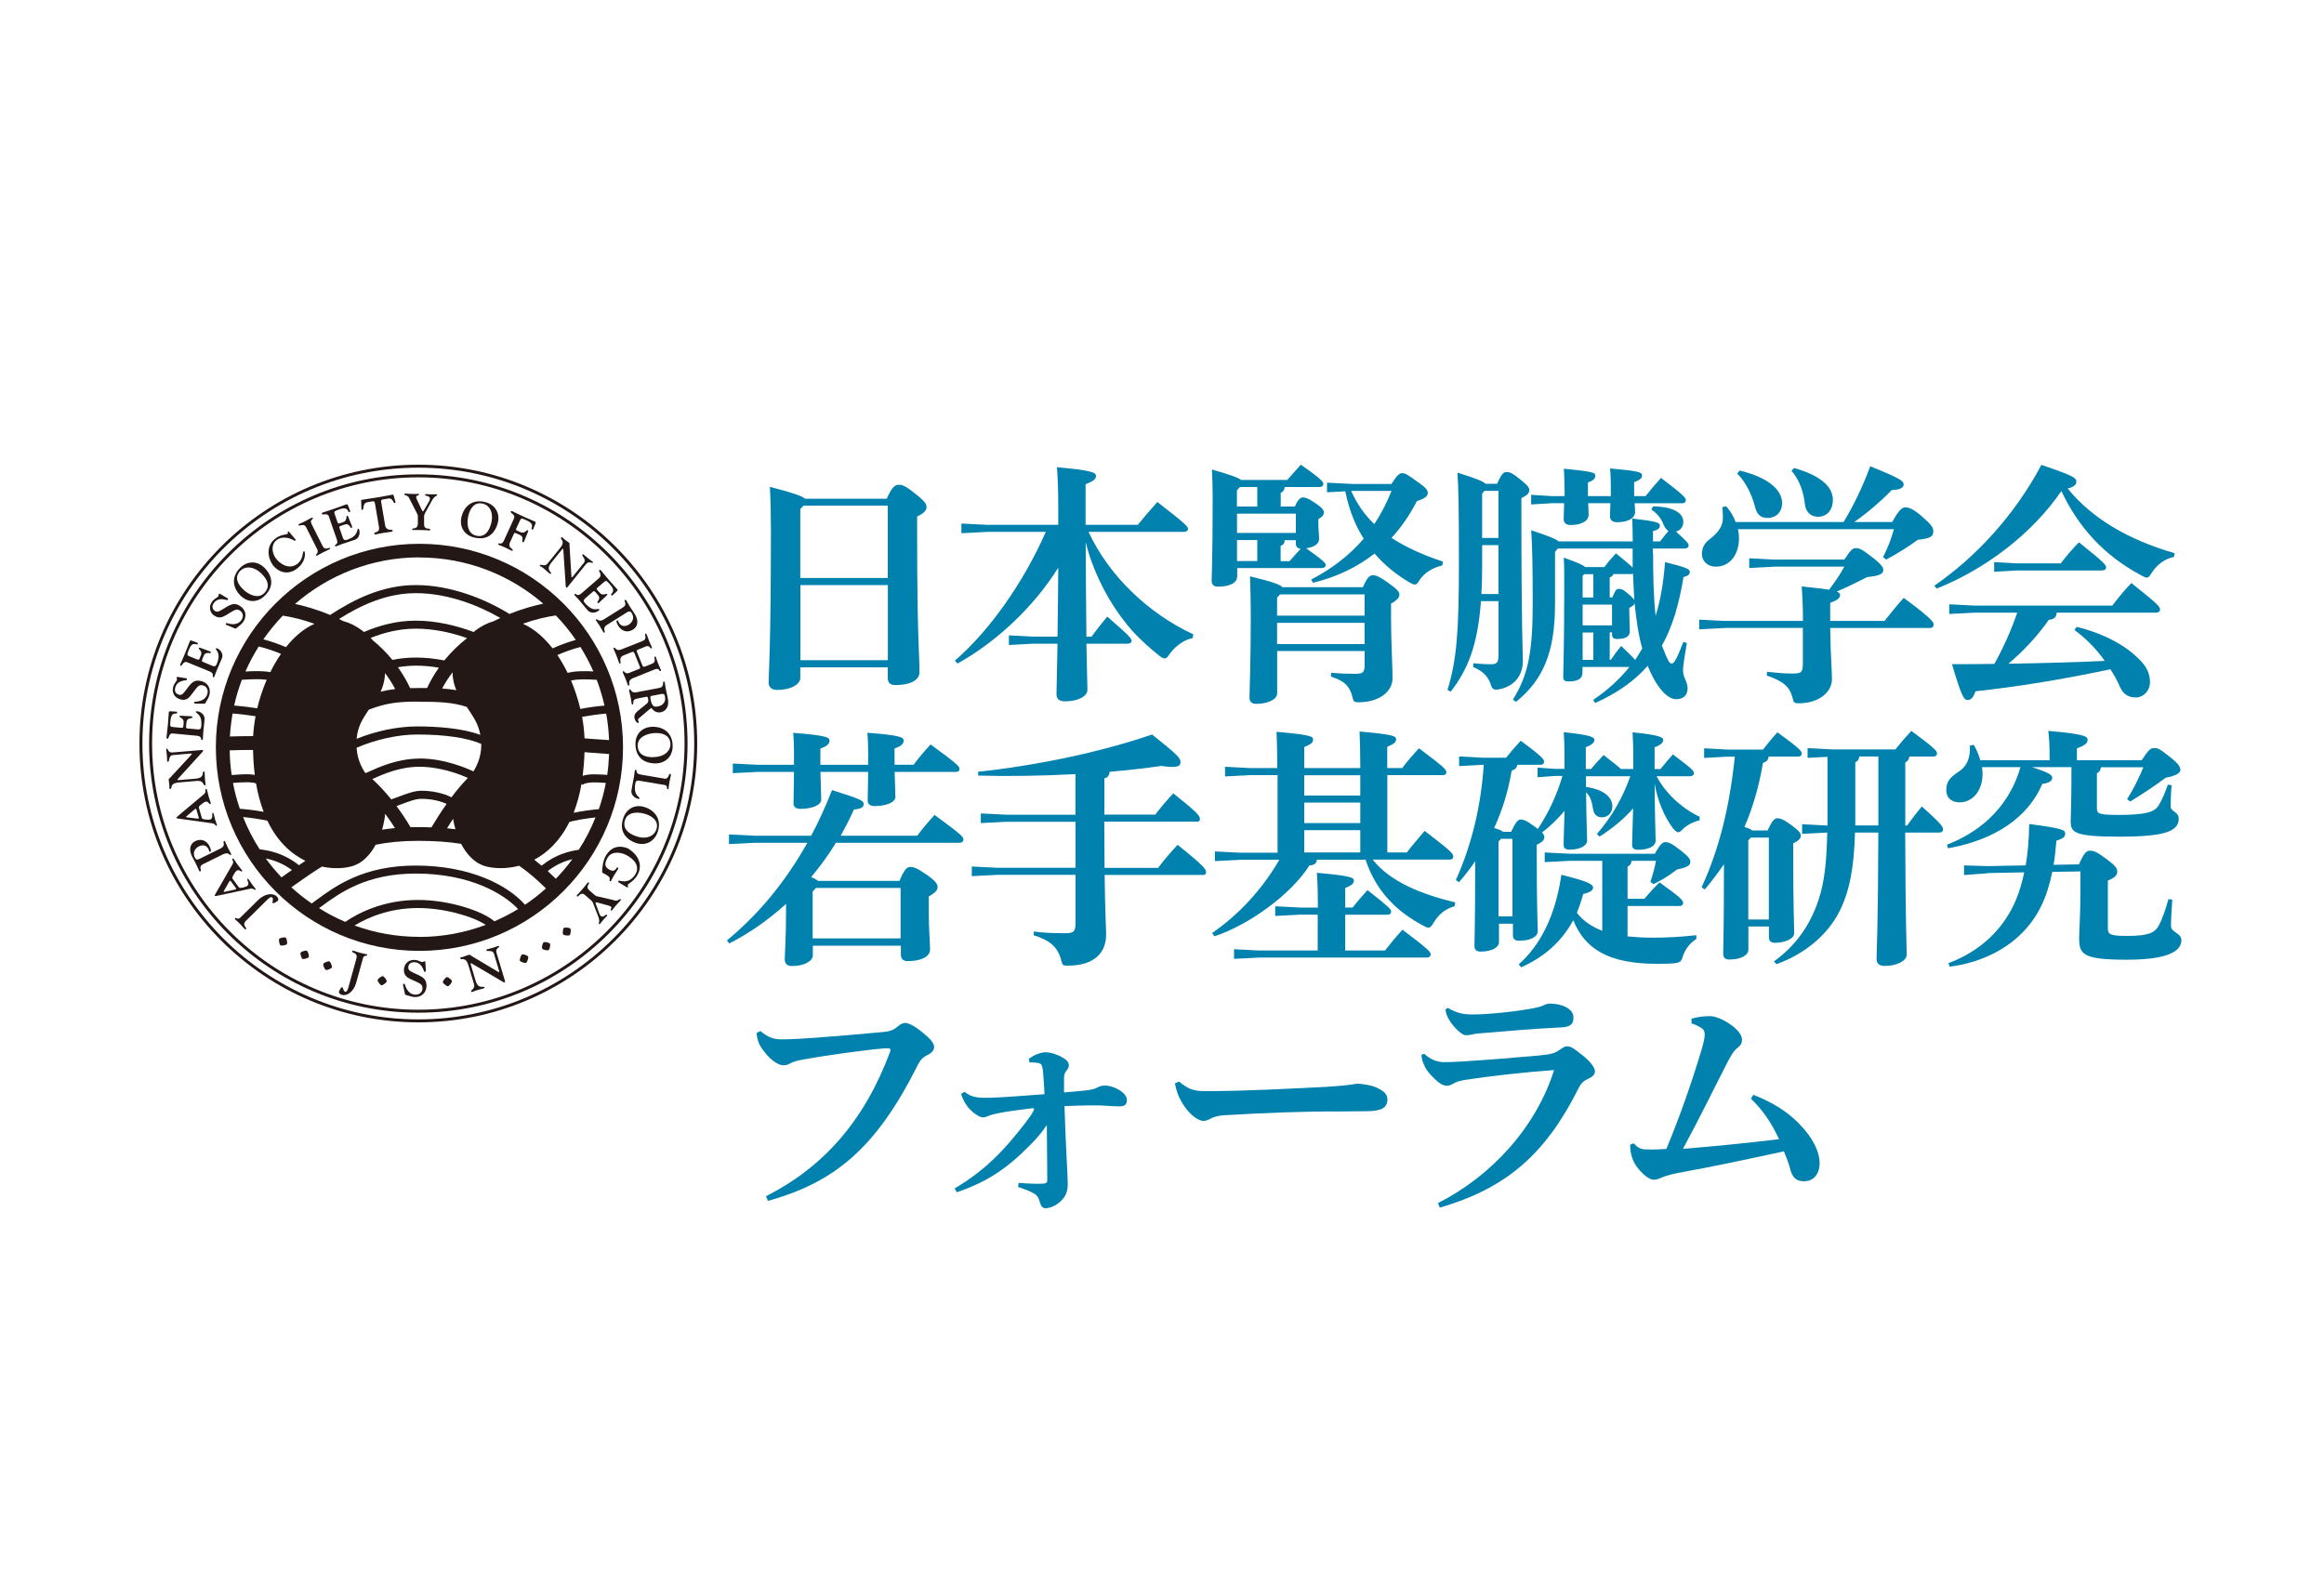 <?xml version="1.0" encoding="UTF-8"?>
<svg id="c" data-name="footer" xmlns="http://www.w3.org/2000/svg" viewBox="0 0 250 170">
  <defs>
    <style>
      .l {
        fill: #0081ae;
      }

      .l, .m {
        stroke-width: 0px;
      }

      .m {
        fill: #231815;
      }
    </style>
  </defs>
  <g>
    <path class="m" d="m45.12,58.51c-12.07,0-21.9,9.82-21.9,21.9s9.82,21.9,21.9,21.9,21.9-9.82,21.9-21.9-9.82-21.9-21.9-21.9Zm17.76,20.93c-.03-.76-.12-1.54-.26-2.31.68-.12,1.65-.28,2.59-.35.17.93.27,1.88.31,2.85-.58-.03-1.17-.07-1.78-.12-.28-.02-.57-.05-.85-.07Zm2.15-3.52c-.96.07-1.93.23-2.6.36-.25-1.05-.59-2.08-1-3.06.83-.18,1.83-.13,2.68-.08.03,0,.05,0,.08,0,.34.9.62,1.83.84,2.78Zm-2.48,8.4l.11.13c.42-.35,1.57-.28,2.51-.21-.18.97-.44,1.91-.75,2.82-.81.07-1.87.21-2.71.39.35-.91.64-1.94.85-3.13Zm2.71-.95c-.93-.06-1.87-.13-2.58.11.1-.79.17-1.64.2-2.55.25.02.49.04.74.06.63.05,1.27.1,1.9.14-.03.76-.09,1.51-.2,2.25-.02,0-.04,0-.06,0Zm-4.2-10.97c-.33-.68-.7-1.32-1.1-1.92.63-.28,1.6-.65,2.48-.87.52.84.99,1.71,1.39,2.63-.89-.04-1.89-.07-2.77.16Zm.88-3.55c-.94.26-1.9.64-2.5.91-.91-1.17-1.96-2.08-3.09-2.6-.02-.02-.05-.04-.07-.06,1.29-.46,2.51-.74,3.51-.88.79.81,1.51,1.69,2.15,2.63Zm-13.37,16.94c-.75-.41-2.03-.71-3.2-.71-.77,0-1.44.25-2.54.66-.22.08-.47.18-.74.27-.66-.82-1.35-1.55-2.04-2.19,1.2-.54,2.97-1.32,5.06-1.32,2.3,0,4.37.82,5.22,1.2-.59.61-1.18,1.3-1.77,2.09Zm-7.14,1.77c.36.48.71.99,1.06,1.54-.48.04-.94.1-1.39.17.17-.59.29-1.17.33-1.71Zm2.73,1.44c-.49-.83-.99-1.58-1.51-2.27.17-.06.33-.12.48-.18,1.04-.39,1.62-.6,2.23-.6,1.09,0,2.12.27,2.68.55-.54.76-1.08,1.6-1.63,2.52-.46-.02-.94-.03-1.43-.03-.28,0-.56,0-.83.01Zm4.58-.9c.06.36.14.74.25,1.12-.29-.04-.59-.07-.9-.1.22-.35.43-.7.65-1.02Zm-3.62-6.48c-2.33,0-4.32.9-5.51,1.44l-.27.12s-.06-.05-.09-.07c-.47-.74-.83-1.59-.89-2.66,2.08-.89,4.47-1.42,6.51-1.42,3.01,0,5.45.36,6.9,1.02,0,.03,0,.05,0,.08,0,1.16-.36,2.08-.84,2.87-.72-.34-3.12-1.39-5.81-1.39Zm-3.7-9.2c.4.53.77,1.1,1.09,1.72-.53.06-1.05.15-1.57.28.22-.44.45-1.15.48-2Zm1.38-.63c.63-.1,1.27-.17,1.93-.17.84,0,1.67.08,2.48.22-.47.67-.9,1.39-1.27,2.19-.31,0-.62,0-.95,0-.31,0-.59,0-.87.01-.38-.82-.83-1.56-1.31-2.25Zm5.88.56c.01.79.21,1.46.41,1.91-.49-.09-1-.14-1.53-.18.33-.62.71-1.2,1.12-1.74Zm-.89-1.29c-1-.2-2.03-.31-3.06-.31-.87,0-1.72.09-2.52.25-.65-.8-1.37-1.5-2.11-2.11-.07-.08-.15-.16-.23-.25,1.49-.6,3.11-1,4.87-1,1.92,0,3.8.42,5.49,1.01-.02.02-.04.04-.06.07-.84.66-1.64,1.44-2.37,2.33Zm-2.81,4.44c2.27,0,3.76.07,5.23.56.62.97,1.23,1.72,1.46,3.01-1.98-.74-4.74-.91-6.82-.91s-4.4.49-6.49,1.33c.13-1.41.7-2.2,1.31-3.13,1.89-.73,3.17-.87,5.3-.87Zm6.14-7.64c-.06.04-.11.09-.17.14-1.9-.71-4.05-1.22-6.22-1.22-2.04,0-3.9.5-5.58,1.22-.06-.05-.11-.09-.17-.14-.69-.52-1.38-.86-2.05-1.03-.15-.08-.31-.15-.46-.23,2.3-1.45,5.07-2.78,8.27-2.78,3.45,0,6.8,1.35,9.08,2.67-.24.11-.49.24-.74.36-.64.18-1.3.51-1.95,1Zm-6.01-7.88c5.09,0,9.75,1.88,13.33,4.97-.94.2-2.23.54-3.64,1.11-2.43-1.52-6.21-3.11-10.07-3.11-3.65,0-6.73,1.59-9.22,3.22-1.45-.61-2.78-.98-3.77-1.19,3.58-3.11,8.26-5.01,13.37-5.01Zm-14.69,6.26c.99.15,2.17.43,3.41.88-1.12.49-2.16,1.37-3.07,2.51-.65-.28-1.56-.62-2.43-.84.63-.9,1.33-1.76,2.09-2.55Zm-2.6,3.32c.81.18,1.73.51,2.41.79-.42.61-.81,1.27-1.15,1.97-.88-.16-1.84-.11-2.68-.07.41-.94.89-1.83,1.43-2.69Zm-1.79,3.58c.11,0,.22-.01.34-.02.74-.04,1.58-.08,2.32.02-.42.98-.77,2.02-1.02,3.07-.69-.11-1.61-.23-2.48-.3.21-.95.49-1.88.83-2.77Zm-1.33,7.59c.05,0,.1,0,.16,0,.74-.02,1.53-.05,2.36-.04.02.96.08,1.85.19,2.68-.65-.11-1.42-.06-2.18,0-.11,0-.21.01-.31.02-.13-.87-.2-1.75-.21-2.65Zm2.53-1.53c-.87,0-1.68.02-2.42.04-.03,0-.06,0-.08,0,.05-.84.15-1.66.29-2.47.83.06,1.75.18,2.47.29-.13.72-.22,1.43-.26,2.14Zm-1.95,5.02c.78-.05,1.72-.12,2.26.07.2,1.15.48,2.16.82,3.06-.86-.16-1.85-.28-2.56-.33-.31-.9-.56-1.83-.74-2.78.08,0,.15,0,.22-.01Zm3.49,4.1c1.07,2.23,2.56,3.56,4.08,4.3-.23.15-.46.31-.69.47-1.66-1.31-3.21-1.58-4.23-1.71-.7-1.09-1.3-2.25-1.78-3.47.85.08,1.91.24,2.64.4Zm-.18,4.05c.81.16,1.77.48,2.81,1.24-.18.13-.36.25-.54.38-.19.13-.39.27-.58.41-.6-.64-1.17-1.32-1.69-2.03Zm16.51,8.43c-2.44,0-4.79-.43-6.96-1.22,1.4-.85,3.73-1.88,6.83-1.88,2.81,0,5.89.89,7.28,1.81-2.23.84-4.64,1.3-7.15,1.3Zm8.09-1.67c-1.29-1.11-4.85-2.3-8.22-2.3-3.74,0-6.44,1.41-7.83,2.36-.98-.42-1.93-.91-2.82-1.48.1-.07.2-.14.3-.22,1.9-1.39,4.77-3.5,10.1-3.5,5.91,0,9.51,2.22,11.01,3.82-.81.5-1.66.93-2.53,1.31Zm3.28-1.79c-1.79-2.03-5.77-4.21-11.76-4.21-5.62,0-8.63,2.21-10.62,3.67-.2.14-.38.28-.56.41-.77-.53-1.5-1.11-2.19-1.74.12-.09.25-.17.37-.26,1-.71,1.95-1.37,2.92-1.97,1.3.28,2.49.19,3.31-.06,1.06-.32,1.89-1.22,2.47-2.29,1.32-.27,2.81-.42,4.56-.42s3.3.11,4.63.32c.59,1.12,1.43,2.05,2.53,2.39.9.27,2.26.35,3.71-.03,1.04.71,1.96,1.53,2.89,2.44-.71.64-1.46,1.22-2.25,1.76Zm3.32-2.79c-.29-.28-.58-.56-.87-.83.96-.74,1.87-1.09,2.65-1.28-.54.74-1.14,1.45-1.78,2.11Zm2.48-3.12c-1.03.15-2.47.48-4.01,1.71-.26-.22-.52-.43-.79-.64,1.4-.74,2.77-2.02,3.78-4.06.61-.19,1.81-.38,2.81-.49-.49,1.22-1.09,2.39-1.8,3.48Z"/>
    <path class="m" d="m29.3,96.58c.15.16-.05.5.03.58.1.1.48-.17.56-.25.03-.03.13-.21-.11-.45-.31-.31-.84-.32-1.36-.08-.21.1-.42.24-.61.42l-1.97,1.94c-.27.26-.44-.05-.55.05-.07.07.02.14.08.2.1.1.21.18.43.4.22.23.35.38.43.47.1.1.16.18.21.13.22-.21-.51-.39.04-.94l2.24-2.21s.04-.04.07-.07c.13-.13.37-.33.5-.2Z"/>
    <path class="m" d="m27.49,95.74c.06-.04,0-.11-.05-.17-.09-.13-.21-.24-.3-.38-.1-.14-.18-.29-.29-.43-.07-.09-.14-.25-.23-.19-.12.09.3.52-.02.75-.11.08-.31.13-.42.16-.37.11-.45.03-.51-.04l-.64-.88c-.08-.12-.06-.17.18-.57.08-.14.14-.23.24-.3.27-.2.45.15.58.06.06-.05.01-.1-.05-.18-.09-.13-.23-.28-.38-.48-.22-.29-.28-.43-.4-.59-.09-.12-.11-.17-.18-.11-.15.11.2.22,0,.59l-1.84,3.19c-.09.16-.09.17-.06.21.04.06.14.02.24,0l3.57-.76c.33-.07.47.18.57.1Zm-2.09-.08c-.06.05-.13.05-.2.07l-1.04.23c-.07.01-.08,0-.09-.01-.02-.02,0,0,0-.06l.54-.95c.04-.06.07-.12.13-.17.04-.03.09.03.14.11l.44.6c.06.08.11.14.06.17Z"/>
    <path class="m" d="m24.83,91.99c.08-.04.03-.13.02-.14-.01-.03-.22-.4-.32-.6-.05-.11-.14-.34-.31-.68-.03-.07-.05-.12-.13-.08-.17.09.26.49-.36.8l-2.29,1.13c-.22.11-.36.08-.47-.14-.38-.77.32-1.17.45-1.23.13-.06.71-.29,1.01.31.05.11.07.21.09.25.03.06.09.04.13.02.02,0,.13-.1-.11-.58-.29-.59-.89-.86-1.51-.56-.72.36-.67,1.09-.34,1.72.18.35.37.69.4.76.19.38.3.66.32.69.06.12.13.11.16.09.18-.09-.27-.5.25-.76l2.17-1.07c.62-.3.7.14.85.07Z"/>
    <path class="m" d="m23.3,88.86c.07-.02.03-.1.01-.18-.04-.15-.11-.3-.16-.46-.05-.17-.07-.33-.12-.5-.03-.11-.04-.29-.15-.25-.14.04.11.59-.27.7-.13.04-.33.02-.45.01-.38-.02-.44-.12-.46-.21l-.3-1.04c-.04-.14,0-.18.37-.47.13-.1.21-.16.33-.2.32-.09.37.3.53.25.07-.02.04-.09.02-.18-.04-.15-.12-.34-.19-.58-.1-.35-.12-.5-.18-.69-.04-.14-.04-.19-.13-.17-.17.05.12.28-.21.56l-2.82,2.37c-.14.12-.15.13-.13.18.02.07.13.07.22.08l3.62.5c.33.05.38.32.5.29Zm-1.94-.79c-.07.02-.14,0-.21,0l-1.06-.13c-.07,0-.08-.03-.08-.04,0-.03,0-.01.03-.05l.83-.71c.06-.04.1-.09.18-.12.05-.02.07.06.1.16l.21.72c.03.1.05.17,0,.18Z"/>
    <path class="m" d="m21.33,84.03c.56-.05.51.49.73.47.09,0,.06-.12.05-.18-.01-.15-.05-.29-.06-.47-.02-.19-.01-.38-.03-.65,0-.07-.01-.21-.09-.2-.26.02.18.69-.88.78l-1.87.16s-.09,0-.09-.04c0-.03.02-.06.06-.11l2.63-2.89s.07-.07.06-.15c0-.07-.05-.06-.17-.05l-3.08.26c-.58.05-.48-.43-.65-.41-.02,0-.07,0-.06.11,0,.05.04.24.07.59.03.38.02.54.03.63,0,.07.06.08.1.08.18-.02.02-.68.52-.72l1.83-.16c.14-.01.2,0,.21.03s-.06.1-.13.18l-2.23,2.41c-.1.11-.14.05-.13.22.02.29.06.43.07.57,0,.1,0,.21,0,.31,0,.07.05.09.1.09.26-.02-.15-.61.91-.7l2.09-.18Z"/>
    <path class="m" d="m18,79.49c.22.02.1-.62.59-.57l2.57.24c.67.06.34.45.59.47.03,0,.06-.03.07-.1.03-.3.03-.53.04-.7.02-.27.08-.6.15-1.44.04-.45-.38-.82-.81-.86-.1,0-.12.03-.13.05-.02.21.71.2.58,1.56-.04.4-.23.36-.57.32l-.7-.06c-.32-.03-.39-.01-.36-.27l.04-.41c.05-.57.62-.36.64-.54.01-.13-.19-.12-.26-.12l-.98-.05c-.15,0-.14.05-.15.09,0,.11.49.17.45.64l-.03.35c-.02.24-.06.23-.3.21l-.77-.07c-.38-.03-.38-.06-.32-.72.1-1.06.7-.57.72-.83.01-.13-.17-.12-.24-.12l-.55-.03s-.11.03-.11.1c-.04.48-.06.86-.09,1.25-.08.84-.14,1.23-.16,1.46,0,.08.03.12.08.13Z"/>
    <path class="m" d="m19.45,75.26c.56.14.85-.13,1.16-.54.59-.77.74-1.09,1.2-.98.43.1.61.49.5.91-.15.59-.71.81-1.27.85-.08,0-.13,0-.15.09-.03.13.14.12.21.12h.77c.13.02.18.03.24-.09.15-.29.34-.54.42-.86.17-.7-.18-1.31-.89-1.48-.68-.17-1,.13-1.39.64-.49.64-.63.92-.99.83-.36-.09-.5-.38-.42-.73.22-.92,1.24-.76,1.27-.88.03-.12-.03-.15-.15-.17l-.73-.12c-.13-.02-.2-.05-.22.03-.02.07.04.22.02.29-.04.16-.3.33-.41.77-.15.63.19,1.16.81,1.31Z"/>
    <path class="m" d="m19.41,71.63c.2.08.28-.56.74-.37l2.39.98c.62.25.19.53.42.63.03.01.07,0,.1-.07.11-.28.18-.5.25-.66.1-.26.25-.55.57-1.33.17-.42-.12-.89-.52-1.05-.1-.04-.13,0-.14.01-.08.19.62.4.1,1.66-.15.37-.33.27-.64.14l-.65-.27c-.3-.12-.37-.13-.27-.36l.15-.38c.22-.53.7-.17.77-.33.05-.12-.15-.17-.21-.19l-.92-.34c-.14-.05-.15,0-.17.04-.04.1.42.31.24.75l-.13.32c-.09.22-.13.2-.34.12l-.71-.29c-.35-.14-.35-.17-.1-.78.4-.99.84-.34.94-.58.05-.12-.13-.16-.2-.18l-.51-.19s-.11,0-.14.06c-.18.45-.31.81-.46,1.17-.32.78-.49,1.14-.58,1.35-.03.07,0,.13.04.15Z"/>
    <path class="m" d="m23.07,66.24c.47.33.84.19,1.28-.07.83-.5,1.09-.74,1.47-.47.36.25.39.68.14,1.03-.35.5-.96.49-1.49.33-.07-.02-.12-.04-.17.03-.08.11.08.16.16.19l.72.3c.12.05.16.08.26,0,.24-.22.51-.37.71-.65.42-.59.31-1.29-.28-1.7-.57-.4-.98-.24-1.53.09-.69.42-.92.62-1.23.41-.3-.21-.33-.54-.12-.83.55-.77,1.43-.25,1.51-.35.07-.1.03-.15-.08-.21l-.64-.38c-.11-.06-.17-.13-.22-.06-.04.06-.05.22-.09.28-.1.13-.4.2-.67.57-.37.53-.25,1.15.27,1.52Z"/>
    <path class="m" d="m28.5,64.08c1.24-1.25.51-2.44-.04-2.98-.83-.82-1.91-.74-2.66.03-.92.94-.79,2.11.07,2.95.8.79,1.85.78,2.63,0Zm-2.65-2.66c.49-.51,1.42-.54,2.29.31.65.64.96,1.38.3,2.07-.68.71-1.75.15-2.32-.42-.57-.56-.92-1.29-.27-1.97Z"/>
    <path class="m" d="m31.91,61.2c.96-.67.97-1.69.84-1.87-.02-.03-.08-.02-.1,0-.12.08-.01.89-.72,1.38-.87.6-1.85-.05-2.29-.68-.42-.61-.49-1.5.17-1.96.53-.36,1.2-.25,1.73.03.07.04.17.11.24.06.08-.05-.01-.15-.05-.19l-.68-.8s-.05,0-.07.01c-.06.04.04.2-.05.26-.14.09-.68.06-1.22.44-1.14.79-.91,2.12-.39,2.88.25.36,1.26,1.38,2.58.46Z"/>
    <path class="m" d="m32.92,56.71l1.19,2.36c.23.47-.18.52-.1.69.01.02.04.05.08.03.13-.06.33-.19.54-.3.38-.19.58-.26.76-.36.11-.06.15-.1.12-.15-.08-.16-.52.35-.82-.26l-1.18-2.35c-.23-.47.22-.48.14-.64-.03-.06-.06-.06-.21.02-.28.14-.45.25-.63.34-.17.09-.37.16-.57.26-.04.02-.17.07-.13.15.09.17.57-.24.8.2Z"/>
    <path class="m" d="m35.38,55.59l.85,2.44c.22.64-.27.49-.19.73.01.03.05.05.12.02.29-.1.5-.2.66-.25.26-.09.58-.18,1.37-.46.43-.15.58-.68.44-1.09-.03-.1-.08-.1-.1-.09-.2.07.11.73-1.18,1.18-.37.13-.42-.06-.53-.39l-.23-.67c-.11-.3-.15-.36.09-.44l.39-.13c.54-.19.59.41.75.36.13-.04.03-.22,0-.29l-.36-.91c-.05-.14-.11-.11-.14-.1-.1.04.05.52-.4.68l-.33.11c-.22.08-.24.04-.31-.18l-.25-.73c-.13-.36-.11-.37.52-.59,1-.35.81.4,1.06.31.12-.04.03-.2,0-.27l-.2-.51s-.07-.09-.14-.06c-.46.16-.81.3-1.18.43-.8.28-1.18.39-1.39.46-.07.03-.1.08-.08.13.07.21.6-.16.77.3Z"/>
    <path class="m" d="m38.87,54.68c0,.07-.01.2.1.18.24-.04-.04-.73.58-.83l.46-.08c.22-.04.28-.02.33.24l.43,2.52c.11.65-.55.49-.51.7.02.12.11.1.21.08.22-.04.39-.09.76-.15.36-.06.55-.07.76-.11.16-.03.27-.03.25-.16-.03-.15-.69.12-.81-.55l-.42-2.46c-.04-.26,0-.3.23-.33l.46-.08c.62-.13.55.51.77.47.14-.02.05-.23.02-.29l-.14-.49c-.01-.05-.03-.13-.11-.12-.51.09-.87.17-1.66.3-.79.13-1.16.17-1.67.26-.08.01-.07.09-.06.15l.03.73Z"/>
    <path class="m" d="m44.03,53.62l.84,1.65c.06.12.09.17.08.35v.72c-.02.7-.62.39-.62.63,0,.05.06.06.15.06.15,0,.31-.02.81,0,.69.01.78.03.82.04.09,0,.18,0,.18-.06,0-.28-.68.09-.67-.61v-.82c.02-.2.03-.24.09-.35l.74-1.35c.34-.6.58-.49.58-.64,0-.04-.03-.06-.1-.06-.15,0-.22.02-.63.01-.29,0-.4-.03-.47-.03-.07,0-.11.03-.11.08,0,.17.53.06.53.42,0,.04,0,.12-.1.3l-.52.9c-.07.12-.11.16-.14.16-.04,0-.08-.07-.17-.26l-.48-1.03c-.06-.14-.07-.21-.07-.26,0-.19.31-.14.31-.26,0-.03-.02-.08-.09-.07-.34.02-.57.01-.8,0-.28,0-.41-.03-.51-.03-.13,0-.19,0-.19.06,0,.18.34.04.54.44Z"/>
    <path class="m" d="m50.97,57.82c1.7.45,2.37-.76,2.57-1.51.3-1.13-.31-2.03-1.35-2.29-1.28-.33-2.22.36-2.53,1.53-.29,1.08.24,1.99,1.31,2.28Zm-.57-2.41c.21-.77.67-1.44,1.57-1.21.69.17,1.17.96.86,2.14-.24.88-.72,1.52-1.64,1.29-.96-.24-1-1.44-.79-2.22Z"/>
    <path class="m" d="m53.58,58.52s0,.07.07.1c.28.13.49.2.65.27.22.1.4.21.59.29.13.06.22.13.27.02.06-.14-.56-.27-.31-.82l.34-.74c.13-.29.14-.36.37-.25l.37.17c.52.24.14.71.3.78.12.05.17-.14.2-.21l.37-.91c.06-.14,0-.15-.04-.17-.1-.05-.33.41-.76.21l-.32-.14c-.22-.1-.2-.13-.1-.35l.32-.7c.16-.35.18-.34.79-.06.97.44.31.85.54.96.12.05.17-.12.19-.19l.21-.51s0-.11-.06-.14c-.44-.2-.8-.34-1.15-.5-.77-.35-1.12-.54-1.32-.63-.07-.03-.13-.01-.15.04-.09.2.55.3.34.75l-1.07,2.35c-.28.61-.54.17-.64.4Z"/>
    <path class="m" d="m58.18,60.94c.12.09.25.17.38.28.15.12.28.26.49.43.06.04.16.14.21.08.16-.2-.62-.35.04-1.18l1.18-1.46s.06-.06.09-.04c.02.02.03.06.03.12l.26,3.9c0,.06,0,.1.06.15.05.04.08,0,.16-.09l1.94-2.41c.36-.45.65-.05.75-.18.01-.01.05-.06-.04-.12-.04-.03-.2-.13-.47-.35-.3-.24-.41-.36-.48-.41-.06-.05-.1-.01-.13.02-.11.14.47.49.16.88l-1.15,1.43c-.09.11-.14.15-.16.13-.03-.02-.04-.11-.04-.22l-.2-3.28c-.01-.14.06-.13-.07-.24-.23-.18-.35-.26-.46-.34-.08-.07-.14-.15-.23-.21-.05-.04-.1-.03-.13.01-.17.21.54.31-.13,1.14l-1.32,1.63c-.35.44-.7.03-.84.2-.06.07.04.12.09.16Z"/>
    <path class="m" d="m64.5,62.15l-1.95,1.69c-.51.44-.56-.07-.75.09-.02.02-.02.06.02.12.2.23.37.39.48.52.18.21.38.47.93,1.11.3.34.85.29,1.18.01.08-.07.07-.11.05-.13-.14-.16-.63.37-1.53-.66-.26-.3-.1-.41.16-.64l.53-.46c.24-.21.28-.27.44-.08l.27.31c.37.43-.17.7-.05.83.09.1.21-.05.26-.11l.72-.67c.11-.1.06-.14.04-.17-.07-.08-.47.24-.78-.12l-.23-.26c-.16-.18-.13-.2.05-.36l.58-.5c.29-.25.31-.24.74.27.7.8-.07.9.1,1.1.08.1.2-.04.25-.1l.4-.37s.05-.1,0-.15c-.32-.37-.58-.64-.84-.94-.55-.64-.8-.95-.94-1.12-.05-.06-.11-.06-.15-.03-.17.14.37.5,0,.82Z"/>
    <path class="m" d="m67.03,65.34l-2.05,1.29c-.58.37-.71-.07-.85.01-.08.05-.02.13,0,.14.02.03.26.38.38.56.06.1.17.32.38.65.04.07.06.12.14.07.16-.1-.31-.46.27-.83l2.17-1.36c.21-.13.35-.12.48.09.45.72-.2,1.19-.33,1.26-.12.07-.68.36-1.03-.2-.06-.1-.09-.2-.11-.24-.03-.06-.1-.03-.13,0-.02.01-.12.11.17.57.35.56.98.77,1.56.4.68-.43.55-1.15.17-1.74-.21-.33-.43-.65-.48-.72-.22-.35-.36-.62-.38-.66-.07-.11-.14-.09-.17-.08-.17.11.32.47-.17.78Z"/>
    <path class="m" d="m66.04,69.69c-.07.03-.06.08-.03.14.1.26.21.46.29.68.15.37.19.55.28.76.07.16.1.14.13.13.18-.07-.25-.63.38-.89l.8-.32c.23-.09.28-.1.38.14l.55,1.37c.09.23.03.23-.19.32l-.92.37c-.5.2-.51-.23-.69-.16-.04.01-.04.05-.02.13.1.26.2.45.28.64.08.21.18.52.25.69.03.07.04.11.1.08.2-.08-.2-.54.45-.8l2.37-.95c.5-.2.43.26.62.18.05-.02.05-.04.02-.13-.09-.22-.18-.4-.29-.67-.13-.32-.16-.46-.24-.67-.03-.07-.04-.12-.13-.08-.15.06.26.55-.3.77l-.72.29c-.11.04-.24.06-.3-.09l-.61-1.52c-.04-.11.02-.15.15-.21l.81-.33c.46-.18.46.27.62.21.05-.02.06-.08.03-.15-.06-.15-.16-.35-.28-.65-.11-.27-.15-.43-.21-.58-.04-.1-.11-.25-.18-.22-.19.08.26.57-.3.79l-2.28.91c-.63.25-.62-.25-.83-.17Z"/>
    <path class="m" d="m68.51,74.48c-.68.13-.59-.34-.76-.31-.11.02-.07.13-.06.19.05.27.12.54.18.83.04.23.05.38.07.47.02.12.06.16.11.15.19-.04-.13-.53.45-.64l.94-.18c.19-.04.22-.08.28.21.05.27.02.38-.19.55l-.77.62c-.28.23-.59.47-.51.89.04.22.23.55.4.52.04,0,.07-.05.06-.1,0-.05-.05-.1-.06-.16,0-.04-.03-.15.05-.21.61-.52,1.31-1.13,1.34-1.13.05-.01.13.14.29.27.16.13.39.25.74.19.25-.05.99-.3.77-1.49-.07-.36-.16-.73-.23-1.09-.06-.34-.05-.39-.1-.64-.01-.06-.05-.11-.1-.1-.19.04.12.59-.49.7l-2.38.45Zm3.03.5c.1.55-.24.93-.77,1.03-.32.06-.63.09-.78-.74-.03-.16-.07-.36.07-.39l1.09-.21c.32-.06.36.11.39.31Z"/>
    <path class="m" d="m70.19,78.2c-1.12.02-1.85.77-1.83,1.88.03,1.76,1.38,2.07,2.16,2.06,1.17-.02,1.87-.85,1.84-1.93-.03-1.32-.95-2.03-2.16-2.01Zm.1,3.27c-.91.02-1.66-.28-1.69-1.23-.03-.99,1.11-1.35,1.92-1.37.8-.01,1.56.25,1.6,1.18.02.71-.61,1.39-1.82,1.41Z"/>
    <path class="m" d="m72.1,83.25c-.19-.03-.15.61-.61.53l-2.57-.44c-.66-.11-.3-.48-.55-.52-.03,0-.07.02-.08.09-.05.3-.07.53-.1.7-.05.27-.12.59-.26,1.42-.08.45.31.84.74.92.1.02.13-.02.13-.04.04-.21-.69-.25-.46-1.6.07-.39.26-.34.6-.28l2.55.43c.41.07.15.42.35.46.07.01.08-.02.09-.13.01-.09,0-.16.08-.62.04-.21.11-.52.15-.73.02-.11-.01-.18-.06-.19Z"/>
    <path class="m" d="m69.44,86.87c-1.05-.38-2,.07-2.38,1.12-.59,1.66.57,2.43,1.29,2.69,1.1.39,2.05-.14,2.4-1.16.43-1.24-.18-2.24-1.31-2.65Zm1.15,2.41c-.23.67-1.06,1.09-2.2.68-.86-.31-1.45-.85-1.15-1.75.32-.93,1.52-.87,2.28-.6.75.27,1.38.78,1.08,1.67Z"/>
    <path class="m" d="m67.73,91.38c-.37-.22-1.71-.73-2.54.66-.31.52-.4,1.17-.42,1.77,0,.06.02.08.09.12.07.04.21.1.4.22.61.36.16.54.36.66.05.03.08.01.1-.01.1-.17.18-.35.28-.52.13-.22.28-.43.41-.65.05-.08.18-.21.04-.29-.18-.11-.19.65-.93.21-.27-.16-.66-.41-.16-1.27.46-.77,1.52-.59,2.16-.2,1.2.71,1.12,1.51.85,1.95-.74,1.25-1.77.63-1.84.74-.05.09-.05.13.02.17l.79.47c.08.04.18.11.22.04.04-.08-.08-.16-.02-.27.08-.13.62-.34,1.01-1,.71-1.19-.05-2.3-.84-2.78Z"/>
    <path class="m" d="m66.08,96.86l-1.8-.41c-.14-.03-.18-.04-.32-.16l-.54-.47c-.53-.46.09-.71-.09-.88-.04-.03-.09,0-.14.07-.1.12-.19.25-.51.63-.45.52-.53.57-.56.61-.06.07-.11.14-.07.18.21.18.37-.58.89-.12l.62.54c.15.13.17.17.22.28l.56,1.44c.25.64,0,.76.11.86.03.03.06.02.11-.04.1-.12.12-.18.4-.49.19-.22.28-.29.33-.34.04-.05.05-.1,0-.13-.13-.11-.39.37-.66.13-.03-.03-.09-.07-.16-.27l-.36-.98c-.05-.13-.06-.19-.03-.21.03-.03.11-.02.3.04l1.1.3c.15.04.2.08.24.11.14.12-.09.32,0,.41.02.02.07.04.12-.02.2-.27.36-.45.51-.62.18-.21.28-.29.35-.37.08-.1.13-.15.08-.19-.13-.12-.25.23-.69.13Z"/>
    <path class="m" d="m30.04,101.02c-.08.11.01.61.13.69.11.08.61-.01.69-.13.08-.11-.01-.61-.13-.69-.11-.08-.61.01-.69.13Z"/>
    <path class="m" d="m33.01,102.3c-.12-.07-.61.08-.67.2-.07.12.08.61.2.67.12.07.61-.08.67-.2.07-.12-.08-.61-.2-.67Z"/>
    <path class="m" d="m35.43,103.44c-.13-.05-.59.14-.65.27-.05.13.14.59.27.65.13.05.59-.14.65-.27.05-.13-.14-.59-.27-.65Z"/>
    <path class="m" d="m39.31,102.65c-.14-.04-.27-.05-.57-.13-.31-.09-.49-.16-.6-.19-.13-.04-.23-.08-.25,0,0,.01,0,.02,0,.03-.02.24.64.08.44.8l-.84,3.04c-.04.13-.15.57-.36.51-.21-.06-.21-.46-.31-.49-.14-.04-.33.38-.36.49-.01.04,0,.24.32.33.6.17,1.29-.41,1.53-1.28l.74-2.67c.09-.33.35-.21.43-.29,0,0,.02-.02.02-.03.03-.1-.09-.11-.17-.13Z"/>
    <path class="m" d="m41.18,105.03c-.14-.02-.54.28-.56.42-.02.14.28.54.42.56s.54-.28.56-.42-.28-.54-.42-.56Z"/>
    <path class="m" d="m45.69,103.43c-.05,0-.14.05-.21.07-.03,0-.05.01-.07.01-.02,0-.04,0-.07-.01-.16-.04-.38-.21-.78-.22-.26,0-.48.07-.66.19-.27.19-.44.5-.45.89,0,.58.31.8.78,1.02.88.41,1.23.48,1.22.95,0,.44-.34.7-.77.69-.61-.01-.95-.52-1.11-1.05-.02-.07-.03-.12-.12-.12-.14,0-.09.16-.07.24l.16.76c.03.13.02.18.16.21.32.08.6.21.93.22.72.01,1.24-.47,1.25-1.19.01-.7-.35-.94-.93-1.21-.73-.34-1.03-.41-1.03-.78,0-.37.26-.57.62-.57.95.02,1.01,1.04,1.14,1.04.12,0,.14-.06.13-.19l-.05-.74c0-.06,0-.11,0-.15,0-.04-.02-.06-.06-.06Z"/>
    <path class="m" d="m48.07,105.13c-.14.02-.45.42-.43.55.02.14.42.45.55.43.14-.02.45-.42.43-.55-.02-.14-.42-.45-.55-.43Z"/>
    <path class="m" d="m53.56,101.79s-.23.09-.56.19c-.36.11-.52.13-.61.16-.07.02-.07.08-.06.12.01.04.06.05.11.06.2.02.59-.07.7.31l.53,1.76c.04.13.05.2.02.21-.03,0-.11-.04-.2-.09l-2.79-1.67-.03-.02c-.13-.07-.07-.13-.24-.08-.28.08-.41.14-.55.19-.1.03-.2.04-.3.07-.06.02-.07.06-.06.1,0,0,0,.01,0,.02.08.25.56-.27.87.75l.6,2.01c.16.54-.37.6-.31.81.03.09.12.03.18.01.14-.04.28-.11.45-.16.18-.06.37-.09.63-.17.07-.02.2-.05.18-.13-.07-.25-.64.31-.95-.7l-.54-1.8s-.01-.09.02-.1c.03,0,.07,0,.12.04l3.36,1.98s.09.06.16.03c.06-.02.05-.06.02-.18l-.89-2.96c-.15-.51.24-.56.27-.68,0-.01,0-.02,0-.04,0-.02-.02-.07-.12-.04Z"/>
    <path class="m" d="m56.15,102.71c-.12.06-.28.54-.22.66.06.12.54.29.66.22.12-.06.29-.54.22-.67-.06-.12-.54-.29-.67-.22Z"/>
    <path class="m" d="m58.48,101.39c-.12.07-.23.57-.15.68.07.12.57.23.68.15.12-.07.23-.57.15-.68-.07-.12-.57-.23-.68-.15Z"/>
    <path class="m" d="m60.66,99.84c-.11.09-.16.59-.08.7.09.11.59.16.7.08.11-.09.16-.59.08-.7-.09-.11-.59-.16-.7-.08Z"/>
    <path class="m" d="m45,51.04c-15.97,0-28.96,12.99-28.96,28.96s12.99,28.96,28.96,28.96,28.96-12.99,28.96-28.96-12.99-28.96-28.96-28.96Zm0,57.6c-15.79,0-28.64-12.85-28.64-28.64s12.85-28.64,28.64-28.64,28.64,12.85,28.64,28.64-12.85,28.64-28.64,28.64Z"/>
    <path class="m" d="m45,50c-16.54,0-30,13.46-30,30s13.46,30,30,30,30-13.46,30-30-13.46-30-30-30Zm0,59.68c-16.36,0-29.68-13.31-29.68-29.68s13.31-29.68,29.68-29.68,29.68,13.31,29.68,29.68-13.31,29.68-29.68,29.68Z"/>
  </g>
  <g>
    <path class="l" d="m86.09,71.8v1.15c0,.63-.9,1.28-2.54,1.28-.52,0-.87-.3-.87-.79,0-.74.25-3.68.25-16.42,0-1.61-.03-3.14-.11-4.64,2.62.68,3.49,1.01,3.79,1.28h8.78c.57-1.31.93-1.5,1.26-1.5.38,0,.68.05,1.77.93,1.09.85,1.25,1.15,1.25,1.47s-.22.65-1.01,1.01v2.07c0,10.86.25,12.77.25,14.68,0,.93-1.12,1.39-2.59,1.39-.49,0-.82-.19-.82-.76v-1.15h-9.41Zm.33-17.38l-.33.35v7.42h9.41v-7.78h-9.09Zm9.09,16.61v-8.08h-9.41v8.08h9.41Z"/>
    <path class="l" d="m128.31,68.66c-.95.16-1.88.87-2.48,1.69-.22.35-.35.49-.55.49-.14,0-.3-.08-.55-.27-.95-.76-1.88-1.58-2.73-2.48-2.02-2.21-3.55-4.86-4.58-7.67-.25-.68-.44-1.36-.63-2.07.03,3.38.03,6.77.08,10.15h.55c.52-.71,1.04-1.39,1.69-2.16,2.43,2.1,2.62,2.37,2.62,2.62,0,.16-.16.3-.44.3h-4.42c.05,3.19.11,4.37.11,4.94,0,.76-1.06,1.26-2.43,1.26-.6,0-.9-.27-.9-.74,0-.6.05-1.91.11-5.46h-2.67l-2.56.14v-1.04l2.56.14h2.67c.05-2.48.05-4.94.08-7.42-2.59,4.15-6.57,7.94-10.83,10.31l-.3-.3c3.79-3.27,7.42-8.48,9.79-13.86h-6.3l-2.78.14v-1.04l2.78.14h7.64v-1.75c0-1.94-.05-3.3-.14-4.45,3.63.33,4.2.55,4.2.93s-.3.57-1.12.9v4.37h5.62c.52-.65,1.28-1.55,2.1-2.46,3.03,2.35,3.3,2.65,3.3,2.89,0,.19-.16.33-.44.33h-10.26c2.21,4.77,6.49,8.81,11.27,11.02l-.08.41Z"/>
    <path class="l" d="m133.07,62.11c0,.52-.65,1.01-2.05,1.01-.44,0-.68-.22-.68-.63,0-.57.11-2.16.11-9.08,0-1.2-.03-1.8-.08-2.89,2.02.57,2.81.87,3.14,1.12h4.97c.44-.52.85-.95,1.45-1.64,2.29,1.58,2.43,1.88,2.43,2.07s-.16.33-.44.33h-3.71c-.05.33-.19.52-.44.63v1.47h1.53c.3-.74.6-.98.85-.98.3,0,.71.16,1.45.68.65.46.82.71.82.95,0,.27-.27.52-.6.71v.57c0,.46.08,1.15.08,1.58,0,.52-.57.87-1.39.98,1.99,1.42,2.1,1.61,2.1,1.8s-.16.33-.44.33h-9.08v.98Zm2.18-7.61v-2.1h-1.86l-.33.35v1.75h2.18Zm-2.18,2.84h6.33v-2.07h-6.33v2.07Zm0,3.03h2.18v-2.26h-2.18v2.26Zm4.31,14.27c0,.55-.87,1.09-2.26,1.09-.46,0-.71-.22-.71-.68,0-.63.14-3.68.14-8.78,0-1.39-.03-2.81-.08-4.26,2.48.6,3.25.9,3.49,1.17h8.65c.52-1.15.74-1.28,1.09-1.28.33,0,.65.11,1.61.79,1.04.74,1.23,1.01,1.23,1.28,0,.3-.22.6-.9.98v1.5c0,2.67.16,5.05.16,6.52s-1.47,2.59-3.63,2.59c-.49,0-.57-.05-.68-.55-.27-1.15-.85-1.75-2.32-2.21l.03-.41c.98.08,1.64.11,2.51.11.93,0,1.09-.11,1.09-1.06v-1.39h-9.41v4.58Zm9.41-8.4v-2.29h-9.08l-.33.35v1.94h9.41Zm-9.41,3.06h9.41v-2.29h-9.41v2.29Zm1.34-8.92c.41-.46.71-.82,1.2-1.34-.35-.03-.52-.22-.52-.57v-.35h-1.2c-.03.3-.08.49-.44.6v1.66h.95Zm10.97-8.32c.6-.95.85-1.15,1.15-1.15.33,0,.65.19,1.8,1.04.82.57.95.85.95,1.06,0,.35-.22.6-1.17.9-.74,1.45-1.64,2.78-2.73,3.96,1.58,1.04,3.44,1.86,5.54,2.56l-.08.41c-1.06.25-1.86.76-2.4,1.5-.22.38-.35.55-.55.55-.14,0-.33-.08-.57-.22-1.45-.85-2.7-1.88-3.76-3.11-1.86,1.45-4.09,2.54-6.63,3.14l-.19-.35c2.24-1.15,4.12-2.62,5.65-4.39-.41-.65-.76-1.31-1.04-1.99-.44-1.01-.71-2.05-.95-3.11l-1.96.11v-1.04l2.73.14h4.23Zm-4.34.76c.6,1.36,1.42,2.54,2.48,3.57.76-1.12,1.36-2.32,1.86-3.57h-4.34Z"/>
    <path class="l" d="m159.31,64.68c-.35,4.86-1.47,7.42-3.25,9.74l-.35-.19c.98-3.14,1.23-6.22,1.23-13.5,0-6.63-.05-8.29-.16-9.88,1.99.63,2.76.93,3.03,1.2h1.23c.49-1.06.68-1.26,1.01-1.26.38,0,.63.11,1.45.76.87.71,1.01.9,1.01,1.2s-.22.55-.85.85v1.15c0,13.5.16,15.36.16,16.37,0,1.42-.79,2.67-2.48,3.03-.16.03-.3.05-.41.05-.35,0-.46-.19-.63-.74-.33-.82-.93-1.31-1.83-1.69l.03-.41c1.01.11,1.61.11,1.88.11.63,0,.82-.16.82-1.01v-5.78h-1.88Zm1.88-6.03h-1.75v2.18c0,1.12-.03,2.16-.08,3.08h1.83v-5.27Zm0-5.84h-1.5l-.25.3v4.77h1.75v-5.07Zm16.64,6.68c0,2.59.05,4.83.27,6.77.52-1.66.85-3.57,1.01-5.78,2.29.57,2.67.74,2.67,1.06,0,.3-.25.44-.68.55-.49,2.97-1.2,5.37-2.32,7.37.11.25.19.52.3.76.38.93.52,1.17.74,1.17.19,0,.3-.16.55-.63.22-.41.46-1.09.71-1.69l.38.11c-.19,1.15-.41,2.37-.41,3,0,.71.49,1.15.49,1.88s-.44,1.17-1.23,1.17c-.93,0-2.1-1.2-3.06-3.6-1.42,1.64-3.25,2.92-5.65,4.01l-.22-.33c1.55-1.06,2.84-2.21,3.9-3.55h-5.05v.63c0,.57-.41.93-1.5.93-.41,0-.57-.14-.57-.49,0-.79.11-2.97.11-9.39,0-1.8,0-2.73-.05-3.44,1.45.52,2.05.76,2.29,1.01h2.07c.44-.57.74-.93,1.25-1.47,1.09.87,1.58,1.31,1.8,1.53v-2.05h-8.05l-.3.35v5.62c0,5.35-1.36,8.21-4.2,10.53l-.33-.25c1.61-2.56,2.13-5.07,2.13-10.31,0-3.71-.05-6.33-.16-7.91,1.86.63,2.65.93,2.95,1.2h7.97c0-.74-.03-1.56-.05-2.46,2.65.3,2.97.46,2.97.74,0,.3-.19.49-.74.6v1.12h.76c.3-.38.57-.74.9-1.12-.22-.14-.41-.38-.57-.79-.22-.57-.71-1.17-1.26-1.5l.16-.35c2.16,0,3.27.71,3.27,1.64,0,.6-.35.95-.79,1.06,1.2,1.09,1.36,1.28,1.36,1.5,0,.19-.16.33-.44.33h-3.41v.46Zm-9.52-6.11v-.52c0-.79-.03-1.42-.08-2.43,3.08.3,3.38.41,3.38.74s-.19.52-.79.74v1.47h2.46v-.74c0-.6,0-1.34-.08-2.24,3.06.27,3.44.41,3.44.74s-.25.52-.85.74v1.5h1.23c.52-.65,1.04-1.28,1.66-1.96,2.4,1.83,2.67,2.13,2.67,2.4,0,.19-.14.33-.41.33h-5.1c.03.38.05.68.05.95,0,.65-.76,1.09-1.94,1.09-.49,0-.76-.25-.76-.63,0-.35.03-.82.05-1.42h-2.4c.03.49.05.9.05,1.26,0,.65-.76,1.09-1.94,1.09-.49,0-.74-.25-.74-.63,0-.35.03-.87.05-1.72h-1.31l-2.24.14v-1.04l2.24.14h1.34Zm3.08,8.4h-.98l-.16.19v2.32h1.15v-2.51Zm2.02,3.27h-3.16v2.24h3.16v-2.24Zm-3.16,5.95h1.15v-2.95h-1.15v2.95Zm3.19-6.71c.35-.85.46-.93.71-.93.3,0,.46.08.95.49.46.38.63.57.71.71-.05-.95-.11-1.88-.14-2.84-.08.03-.16.05-.27.05h-1.86c-.05.19-.19.3-.38.35v2.16h.27Zm-.16,6.71c.38-.57.65-.93,1.12-1.5.82.79,1.26,1.23,1.5,1.5.27-.41.52-.79.76-1.23-.44-1.58-.65-3.22-.82-4.86-.05.19-.25.33-.57.49v.57c0,.68.05,1.31.05,1.96,0,.44-.27.82-1.34.82-.41,0-.57-.14-.57-.49v-.22h-.25v2.95h.11Z"/>
    <path class="l" d="m185.52,67.57l-2.73.14v-1.04l2.73.14h8.43c0-1.36-.05-2.62-.14-3.71,1.39.14,2.35.25,2.95.35.6-.79,1.17-1.61,1.64-2.48h-7.5l-2.73.14v-1.04l2.73.14h7.5c.74-1.09.87-1.23,1.25-1.23.33,0,.52.03,1.66.9,1.17.9,1.28,1.2,1.28,1.45,0,.41-.38.63-1.75.76-.93.49-2.16,1.09-3.25,1.56.27.11.35.22.35.35,0,.38-.27.55-1.06.87v1.94h5.84c.63-.79,1.31-1.64,2.07-2.48,2.92,2.16,3.22,2.59,3.22,2.86,0,.25-.16.38-.44.38h-10.69c.03,2.7.19,4.64.19,5.48,0,1.5-1.5,2.62-3.55,2.62-.49,0-.57-.05-.68-.55-.3-1.2-.98-1.83-2.78-2.43l.03-.41c.98.11,1.8.19,2.7.19.98,0,1.15-.11,1.15-1.09v-3.82h-8.43Zm12.8-11.4c1.04-1.69,2.16-4.04,2.86-6,3.41,1.36,3.6,1.61,3.6,1.96,0,.3-.3.57-1.28.6-1.23,1.26-2.59,2.43-4.04,3.44h4.09c.68-1.25,1.06-1.58,1.39-1.58.35,0,.79.11,1.69.87,1.23,1.06,1.34,1.31,1.34,1.72,0,.57-.38.76-1.66.9-.98.71-2.21,1.5-3.41,2.13l-.33-.27c.49-.98.85-1.86,1.17-3h-16.78c.08.33.11.65.11.95,0,1.94-1.12,3.08-2.46,3.08-1.01,0-1.53-.68-1.53-1.36,0-.57.22-1.12.79-1.56,1.04-.79,1.47-1.47,1.47-2.37,0-.38-.03-.74-.05-1.12l.41-.08c.44.49.79,1.09,1.01,1.69h11.59Zm-11.19-5.54c3.03.71,4.58,2.05,4.58,3.52,0,.85-.57,1.58-1.58,1.58-.87,0-1.17-.55-1.34-1.2-.33-1.28-.98-2.67-1.91-3.57l.25-.33Zm5.87-.27c2.84.79,4.17,2.02,4.17,3.41,0,1.06-.6,1.83-1.61,1.83-.79,0-1.28-.55-1.39-1.26-.14-1.34-.55-2.65-1.45-3.68l.27-.3Z"/>
    <path class="l" d="m208.09,63.01c4.47-3.08,8.62-7.56,11.51-12.99,3.52,1.2,3.76,1.39,3.76,1.83,0,.22-.16.52-.93.71,2.59,3.22,6.57,5.54,11.51,6.96l-.08.41c-.93.16-1.8.79-2.37,1.66-.22.38-.35.55-.55.55-.14,0-.33-.08-.57-.22-3.93-2.07-6.79-5.16-8.62-9.09-3.16,4.61-8.16,8.4-13.42,10.5l-.25-.33Zm13.15,2.92c-.03.44-.22.71-.85.76-1.09,1.61-2.81,3.46-4.34,4.72,3.46-.05,6.9-.14,10.37-.3-.95-1.34-2.1-2.48-3.27-3.33l.25-.33c3.08.76,5.48,2.1,7.01,3.79.65.74.87,1.45.87,2.16,0,.93-.71,1.64-1.5,1.64-.74,0-1.34-.25-1.75-1.17-.27-.65-.63-1.28-1.01-1.86-5.24,1.12-10.23,1.91-14.51,2.37-.27.76-.52.93-.87.93-.38,0-.63-.38-1.66-3.85,1.58,0,3.11,0,4.56-.03.98-1.75,1.8-3.6,2.46-5.51h-4.58l-2.73.14v-1.04l2.73.14h14.81c.6-.79,1.28-1.64,2.05-2.43,2.97,2.37,3.08,2.56,3.08,2.86,0,.19-.16.33-.44.33h-10.67Zm-4.28-5.32h4.72c.6-.76,1.23-1.53,1.96-2.26,2.81,2.24,2.92,2.46,2.92,2.7,0,.19-.16.33-.44.33h-9.17l-2.43.14v-1.04l2.43.14Z"/>
    <path class="l" d="m89.93,90.66c-.79,1.31-1.69,2.54-2.67,3.71.25.11.52.22.74.41h8.76c.52-1.26.82-1.5,1.15-1.5.35,0,.68.08,1.8.85.98.68,1.15,1.04,1.15,1.28,0,.33-.16.6-.95,1.04v1.64c0,1.91.14,3.36.14,4.07,0,.85-1.12,1.25-2.4,1.25-.46,0-.74-.22-.74-.71v-.95h-9.47v1.04c0,.57-.82,1.15-2.26,1.15-.49,0-.76-.25-.76-.71,0-.65.14-2.18.14-5.35v-.63c-1.86,1.69-3.93,3.16-6.11,4.26l-.25-.33c3.36-2.76,6.3-6.3,8.65-10.5h-5.7l-2.73.14v-1.04l2.73.14h6.11c.82-1.55,1.58-3.19,2.24-4.91,3.22,1.01,3.41,1.15,3.41,1.53,0,.33-.33.49-1.06.57-.41.95-.9,1.88-1.42,2.81h8.24c.6-.82,1.23-1.53,1.86-2.24,2.95,2.16,3.11,2.37,3.11,2.65,0,.19-.14.35-.44.35h-13.23Zm3.46-8.38v-1.12c0-1.17-.03-1.69-.08-2.32,3.52.27,3.9.49,3.9.82,0,.3-.16.6-.98.87v1.75h2.05c.55-.74,1.12-1.42,1.83-2.18,2.97,2.16,3.11,2.4,3.11,2.62s-.14.33-.38.33h-6.6c.03,1.47.08,2.26.08,2.7,0,.55-.93.98-2.24.98-.52,0-.74-.25-.74-.57,0-.41.03-1.28.05-3.11h-5.13c.03,1.72.08,2.54.08,3,0,.55-.93.98-2.24.98-.52,0-.74-.25-.74-.57,0-.44.03-1.31.05-3.41h-3.85l-2.73.14v-1.04l2.73.14h3.85v-1.34c0-.95-.03-1.47-.08-2.1,3.52.27,3.9.49,3.9.82,0,.3-.16.6-.98.87v1.75h5.13Zm3.49,18.69v-5.43h-9.11l-.35.38v5.05h9.47Z"/>
    <path class="l" d="m115.69,88.42h-7.45l-2.73.14v-1.04l2.73.14h7.45v-4.37c-3.52.19-7.15.25-10.45.16l-.03-.41c6.33-.68,13.15-2.1,18.72-4.01,2.89,2.29,3.06,2.56,3.06,3,0,.33-.25.49-.9.49-.3,0-.68-.03-1.15-.11-1.72.25-3.6.46-5.57.63-.05.44-.25.63-.57.71v3.9h5.48c.57-.76,1.31-1.64,1.94-2.29,2.7,2.16,2.86,2.43,2.86,2.78,0,.16-.11.27-.3.27h-9.99c0,1.66.03,3.3.03,4.97h5.76c.57-.76,1.28-1.61,2.1-2.48,2.89,2.32,3.06,2.62,3.06,2.97,0,.16-.11.27-.3.27h-10.61c.05,4.37.16,5.73.16,6.38,0,2.16-1.45,3.38-4.15,3.38-.49,0-.55-.05-.68-.57-.35-1.45-1.31-2.21-2.97-2.7l.03-.41c.9.14,1.94.19,3.33.19.95,0,1.15-.16,1.15-1.15v-5.13h-8.43l-2.73.14v-1.04l2.73.14h8.43v-4.97Z"/>
    <path class="l" d="m137.4,83.4h-2.89l-2.73.14v-1.04l2.73.14h2.89v-.05c0-1.72-.03-2.65-.08-3.85,3.85.33,3.93.52,3.93.85s-.25.49-.95.79v2.26h6.03c0-1.8-.03-2.73-.08-3.93,3.87.33,3.93.52,3.93.85s-.25.49-.95.79v2.29h1.61c.57-.76,1.12-1.39,1.8-2.13,2.76,2.07,2.95,2.29,2.95,2.59,0,.19-.14.3-.38.3h-5.97v8.32h2.1c.57-.76,1.23-1.5,1.91-2.32,2.97,2.26,3.08,2.46,3.08,2.76,0,.22-.14.33-.38.33h-8.29c1.94,2.43,5.24,3.71,8.89,4.61l-.08.41c-1.06.3-1.72.9-2.24,1.75-.22.38-.38.55-.57.55-.14,0-.33-.08-.57-.22-2.97-1.58-5.1-3.79-6.19-7.09h-5.24c-.03.38-.27.6-.79.6-1.96,3.11-6.49,6.41-10.23,7.64l-.25-.35c2.84-1.96,5.35-4.64,7.23-7.88h-4.2l-2.73.14v-1.04l2.73.14h4.01v-8.32Zm4.37,15.01h-1.86l-2.73.14v-1.04l2.73.14h1.86v-.08c0-1.42-.03-2.48-.11-3.66,3.74.33,3.98.52,3.98.85,0,.3-.22.49-.93.79v2.1h.79c.52-.65.98-1.2,1.61-1.88,2.35,1.86,2.54,2.05,2.54,2.32,0,.19-.14.33-.41.33h-4.53v3.85h4.28c.6-.76,1.12-1.42,1.88-2.24,2.86,2.18,3.03,2.37,3.03,2.67,0,.22-.19.33-.44.33h-17.98l-2.73.14v-1.04l2.73.14h6.27v-3.85Zm-1.47-12.82h6.03v-2.18h-6.03v2.18Zm0,2.97h6.03v-2.21h-6.03v2.21Zm0,3.16h6.03v-2.4h-6.03v2.4Z"/>
    <path class="l" d="m162.56,89.49c.46-1.01.74-1.31,1.01-1.31.33,0,.6.08,1.53.76.11.08.22.16.33.25,1.17-1.75,2.05-3.68,2.65-5.7h-.82l-1.86.14v-1.04l1.86.14h1.04v-.27c0-2.4-.03-2.81-.08-3.68,2.92.3,3.3.55,3.3.82s-.25.55-.93.79v2.35h.57c.44-.55.87-.98,1.34-1.5,1.04.79,1.58,1.23,1.86,1.5h1.34v-.27c0-2.4-.03-2.81-.08-3.68,2.92.3,3.3.55,3.3.82s-.25.55-.93.79v2.35h.63c.44-.55.9-1.09,1.34-1.58,2.1,1.58,2.26,1.77,2.26,2.02,0,.19-.16.33-.44.33h-3.57c.9,1.75,2.62,3.41,4.64,4.37l-.03.38c-.63.14-1.26.46-1.72.87-.25.27-.41.41-.57.41-.14,0-.3-.14-.55-.41-.95-1.26-1.66-2.97-1.99-4.83.03,3.82.11,5.51.11,6.14s-.79.98-1.88.98c-.46,0-.65-.16-.65-.55,0-.57.05-1.61.11-3.9-.98,1.12-2.16,2.1-3.6,3.03l-.3-.27c1.53-1.77,2.76-3.82,3.6-6.22h-4.77v1.15c2.07.3,2.84,1.2,2.84,2.1,0,.71-.52,1.17-1.12,1.17-.52,0-.87-.3-.95-.85-.16-.98-.35-1.47-.76-1.83.03,3.16.11,4.61.11,5.18s-.79.98-1.88.98c-.46,0-.65-.16-.65-.55,0-.55.05-1.53.11-3.63-.74.87-1.53,1.66-2.43,2.32.19.22.25.38.25.52,0,.3-.25.55-.82.82v.93c0,5.97.11,7.56.11,8.35,0,.63-.79,1.04-2.02,1.04-.44,0-.65-.19-.65-.6v-1.23h-1.5v1.99c0,.52-.71,1.01-1.99,1.01-.44,0-.65-.22-.65-.63,0-.65.08-2.32.08-9.09-.52.76-1.12,1.53-1.75,2.26l-.33-.25c1.75-3.85,2.73-8.16,3-12.39h-.11l-2.54.14v-1.04l2.54.14h2.51c.52-.65.95-1.15,1.58-1.83,2.24,1.66,2.51,1.99,2.51,2.26,0,.19-.14.33-.41.33h-2.48c-.03.33-.22.49-.6.63-.35,2.16-.98,4.2-1.88,6.17.33.11.68.19.98.41h.9Zm-1.36,1.06v8.05h1.5v-8.35h-1.23l-.27.3Zm2.18,13.2c2.21-1.94,3.93-5.07,4.58-9.63,2.97.74,3.41,1.04,3.41,1.39,0,.27-.27.49-1.06.68-.19.71-.41,1.36-.68,2.02.68.9,1.66,1.53,2.73,1.94v-7.53h-3.46l-2.73.14v-1.04l2.73.14h9.11c.6-1.04.82-1.25,1.15-1.25s.63.11,1.61.87c.95.74,1.06.98,1.06,1.28,0,.35-.35.57-1.42.79-.98.74-1.61,1.12-2.54,1.58l-.33-.25c.27-.82.46-1.47.6-2.26h-2.62c-.05.33-.19.52-.44.63v3.46h1.8c.52-.6.98-1.12,1.64-1.77,2.29,1.64,2.54,1.94,2.54,2.21,0,.19-.14.33-.41.33h-5.57v3.27c.82.08,1.72.14,2.73.14,1.45,0,3-.08,4.67-.27v.41c-.65.41-1.12.98-1.42,1.77-.19.68-.3.76-1.01.85-.6.05-1.15.05-1.83.05-5.1,0-7.72-1.55-8.98-4.69-1.23,2.29-3.14,3.98-5.62,5.07l-.25-.33Z"/>
    <path class="l" d="m188.07,102.23c0,.52-.76,1.01-2.05,1.01-.44,0-.65-.22-.65-.63,0-.65.08-2.21.08-9.63-.63.93-1.31,1.83-2.07,2.73l-.33-.25c1.86-4.04,3-8.54,3.57-14.05h-.76l-2.54.14v-1.04l2.54.14h3.79c.52-.65.93-1.17,1.55-1.86,2.37,1.72,2.62,2.02,2.62,2.29,0,.19-.14.33-.41.33h-3.16c-.03.38-.19.52-.6.68-.44,2.56-1.09,4.8-1.99,6.88.3.11.6.19.85.38h1.64c.46-1.01.74-1.31,1.01-1.31.33,0,.65.08,1.58.76.85.63.98.87.98,1.12,0,.3-.25.55-.82.82v.93c0,6.36.11,7.94.11,8.73,0,.63-1.04,1.04-2.07,1.04-.44,0-.65-.19-.65-.6v-1.15h-2.21v2.54Zm0-11.81v8.51h2.21v-8.81h-1.94l-.27.3Zm6.38-8.89v-1.04l2.65.14h6.79c.52-.65,1.09-1.31,1.72-1.99,2.48,1.83,2.76,2.16,2.76,2.43,0,.19-.14.33-.41.33h-2.56c-.05.33-.19.52-.44.63v6.79h.19c.46-.63.98-1.31,1.58-2.05,2.21,1.96,2.29,2.21,2.29,2.48,0,.19-.14.33-.41.33h-3.66c.03,9.79.16,12.22.16,13.12,0,.74-1.17,1.23-2.37,1.23-.57,0-.87-.27-.87-.71,0-.98.16-3.22.19-13.64h-2.51c-.11,3.98-.65,6.44-1.66,8.46-1.34,2.65-3.85,4.64-6.79,5.7l-.27-.3c2.24-1.61,3.87-3.79,4.8-6.63.57-1.72.87-3.74.93-7.23h-.05l-2.65.14v-1.04l2.65.14h.08v-7.39l-2.13.11Zm5.57-.14c-.05.33-.19.52-.44.63v6.79h2.48v-7.42h-2.05Z"/>
    <path class="l" d="m213.22,82.56c.03.25.05.49.05.71,0,1.94-1.2,3.06-2.43,3.06-.9,0-1.47-.46-1.47-1.31s.33-1.34,1.26-1.94c.93-.6,1.34-1.45,1.28-2.86l.41-.08c.27.46.55,1.06.71,1.66h7.45v-.35c0-1.5-.05-2.02-.14-2.81,3.76.33,4.23.57,4.23.95,0,.41-.3.6-1.15.93v1.28h6.96c.82-1.23.98-1.31,1.39-1.31.35,0,.57.08,1.69.98.95.76,1.09,1.06,1.09,1.39,0,.3-.49.63-1.58.82-1.01.76-2.56,1.8-3.82,2.56l-.33-.25c.74-1.17,1.28-2.32,1.75-3.44h-4.56c-.05.33-.19.55-.44.63v3.76c0,.63.22.74,2.37.74,2.95,0,3.87-.33,4.28-1.04.41-.68.68-1.36.98-2.21l.41.05c-.08.82-.11,1.75-.11,2.29,0,.57.87.55.87,1.31,0,1.36-1.47,1.94-6.38,1.94s-5.24-.46-5.24-1.69c0-.68.08-1.88.08-4.86v-.93h-4.23c1.99.65,2.16.87,2.16,1.15,0,.3-.27.55-1.06.65-1.53,3.6-5.07,6.03-10.15,6.93l-.11-.38c4.04-1.58,6.77-4.42,7.91-8.35h-4.15Zm.57,11.4l-2.51.19v-1.04l2.51.08,4.12-.08c.22-1.26.35-2.73.38-4.45,3.57.46,3.87.65,3.87,1.01s-.14.52-.95.79c-.08.93-.16,1.8-.3,2.59l2.73-.05c.6-1.34.85-1.47,1.2-1.47.41,0,.74.14,1.77.9.98.74,1.15,1.01,1.15,1.34,0,.38-.22.65-1.01.98v5.13c0,.65.22.82,2.1.82,2.32,0,2.95-.38,3.33-1.04.44-.76.79-1.88,1.09-2.92l.41.05c-.08,1.12-.14,2.18-.14,2.84,0,.71,1.12.74,1.12,1.53,0,1.12-1.31,2.1-5.87,2.1s-5.13-.52-5.13-2.24c0-1.04.14-2.24.14-5.51v-1.75l-3.03.05c-.57,2.81-1.55,4.86-3.25,6.57-1.99,2.02-4.8,3.25-7.78,3.63l-.14-.38c2.48-.93,4.61-2.48,6.08-4.64.9-1.31,1.61-2.86,2.07-5.13l-3.98.08Z"/>
    <path class="l" d="m82.38,128.72c6.22-3.16,10.59-8.1,13.37-15.55.08-.22.05-.38-.22-.38-.19,0-.52,0-1.5.11-2.1.25-5.05.63-7.58,1.09-.76.14-1.15.25-1.47.44-.25.14-.46.19-.71.19-.46,0-1.25-.44-1.96-1.34-.63-.79-.79-1.12-.93-2.13l.41-.22c.95.76,1.47.9,2.35.9,1.06,0,2.78-.11,3.76-.19,2.56-.19,5.13-.41,7.07-.6.65-.05,1.12-.16,1.64-.63.25-.22.57-.35.74-.35.33,0,.93.25,1.8.95,1.01.82,1.34,1.23,1.34,1.69,0,.22-.22.6-.68.79-.49.25-.76.49-1.04,1.01-4.58,9.22-9.14,12.74-16.15,14.71l-.22-.49Z"/>
    <path class="l" d="m109.58,127.27c1.26.11,2.18.11,2.67.08.33-.03.41-.14.41-.38,0-1.8-.05-4.09-.05-5.92-.49.74-1.12,1.47-1.64,1.99-2.56,2.65-4.8,4.15-8.05,5.24l-.22-.41c3.22-1.91,5.37-4.12,7.67-7.15.33-.44.65-.87.79-1.17.05-.11.08-.16.08-.22,0-.08-.08-.11-.27-.08-1.34.16-2.73.35-3.55.52-.41.08-.76.16-1.01.27-.27.11-.49.19-.68.19-.3,0-.93-.38-1.39-.87-.41-.41-.76-1.01-.95-1.66l.35-.22c.63.44,1.04.6,1.88.63,1.04.05,3.14-.11,6.74-.38-.03-.82-.08-1.42-.14-2.16-.03-.35-.05-.68-.14-.9-.08-.22-.25-.3-.65-.33-.3-.03-.46-.03-.68-.03l-.08-.38c.63-.49,1.39-.71,1.8-.71.52,0,1.25.22,1.8.55.49.27.71.52.71.85,0,.27-.14.44-.3.63-.19.27-.22.44-.22.9v1.39c1.36-.11,1.64-.14,2.1-.19.6-.05,1.01-.14,1.31-.25.25-.14.52-.3.98-.3.93,0,2.37.74,2.37,1.53,0,.57-.25.71-.87.71-.74,0-1.58-.11-2.54-.11-1.28,0-2.32.05-3.3.08.16,5.1.35,7.39.35,8.4,0,.76-.22,1.26-.57,1.64-.63.74-1.47.95-1.83.95-.3,0-.49-.22-.6-.65-.11-.46-.3-.74-.57-.9-.52-.3-.9-.44-1.77-.74l.05-.44Z"/>
    <path class="l" d="m126.82,116.36c1.09.9,1.64,1.04,2.92,1.04,4.28,0,9.06-.27,12.93-.46,1.28-.08,2.54-.19,3.36-.35.85.08,1.53.19,2.02.41.65.3,1.2.65,1.2,1.28,0,.9-.63,1.28-2.26,1.28-1.36,0-2.16.03-3.19.03-2.92-.03-7.8.14-12.2.41-.46.03-.95.16-1.2.27-.25.11-.52.33-.95.33-.52,0-1.36-.57-2.05-1.58-.6-.87-.85-1.61-1.01-2.46l.44-.19Z"/>
    <path class="l" d="m154.68,129.45c5.81-2.95,10.56-8.18,12.5-14.32-3.33.25-6.74.63-9.58,1.06-.46.08-.93.19-1.28.41-.27.16-.49.22-.65.22-.49,0-.9-.3-1.45-.85-.6-.57-.9-1.01-1.12-1.61-.14-.35-.16-.52-.19-.87l.3-.11c.6.55,1.28.9,2.13.9.9,0,1.45-.05,2.07-.08,2.35-.14,6.08-.44,8.1-.63,1.42-.14,1.72-.25,2.16-.55.3-.19.6-.44.87-.44.49,0,.74.22,1.61.9.9.68,1.42,1.39,1.42,1.77,0,.35-.22.6-.79.85-.35.16-.68.41-.95.95-3.44,6.88-7.56,10.75-14.95,12.88l-.19-.49Zm1.06-21.01c1.09.63,1.75.71,2.7.71,1.83,0,4.97-.35,6.71-.71.55-.11.79-.22,1.06-.35.14-.05.3-.11.49-.11,1.34,0,2.56.57,2.56,1.47,0,.63-.19,1.04-1.28,1.09-3.27.16-5.92.41-8.65.63-.38.03-.68.05-.98.14-.25.05-.52.08-.65.08-.41,0-1.17-.71-1.66-1.42-.38-.57-.49-.93-.55-1.36l.25-.16Z"/>
    <path class="l" d="m188.62,117.8c2.97,1.15,4.72,2.67,5.92,4.28.87,1.17,1.2,2.29,1.2,3.03,0,1.42-.82,1.99-1.66,1.99-.9,0-1.31-.44-1.55-1.5-.14-.49-.35-1.04-.63-1.72-4.28.93-7.88,1.69-11.38,2.32-.71.14-1.47.35-1.94.57-.16.08-.44.16-.68.16-.41,0-1.04-.41-1.72-1.26-.46-.57-.82-1.39-.82-2.51l.38-.14c.46.49.76.63,1.26.65.82.03,1.55,0,2.26-.05,1.47-3.57,2.67-6.98,3.74-10.53.25-.82.38-1.39.38-1.8,0-.3-.11-.52-.3-.65-.44-.27-.71-.41-1.12-.52v-.52c.71-.19,1.31-.27,2.02-.27,1.04,0,3.41,1.42,3.41,2.51,0,.49-.16.63-.52.93-.41.35-.68.82-1.06,1.56-1.47,2.86-2.95,5.92-4.77,9.28,3.6-.3,6.41-.57,10.34-1.04-.85-1.77-1.61-2.97-3.03-4.37l.27-.41Z"/>
  </g>
</svg>